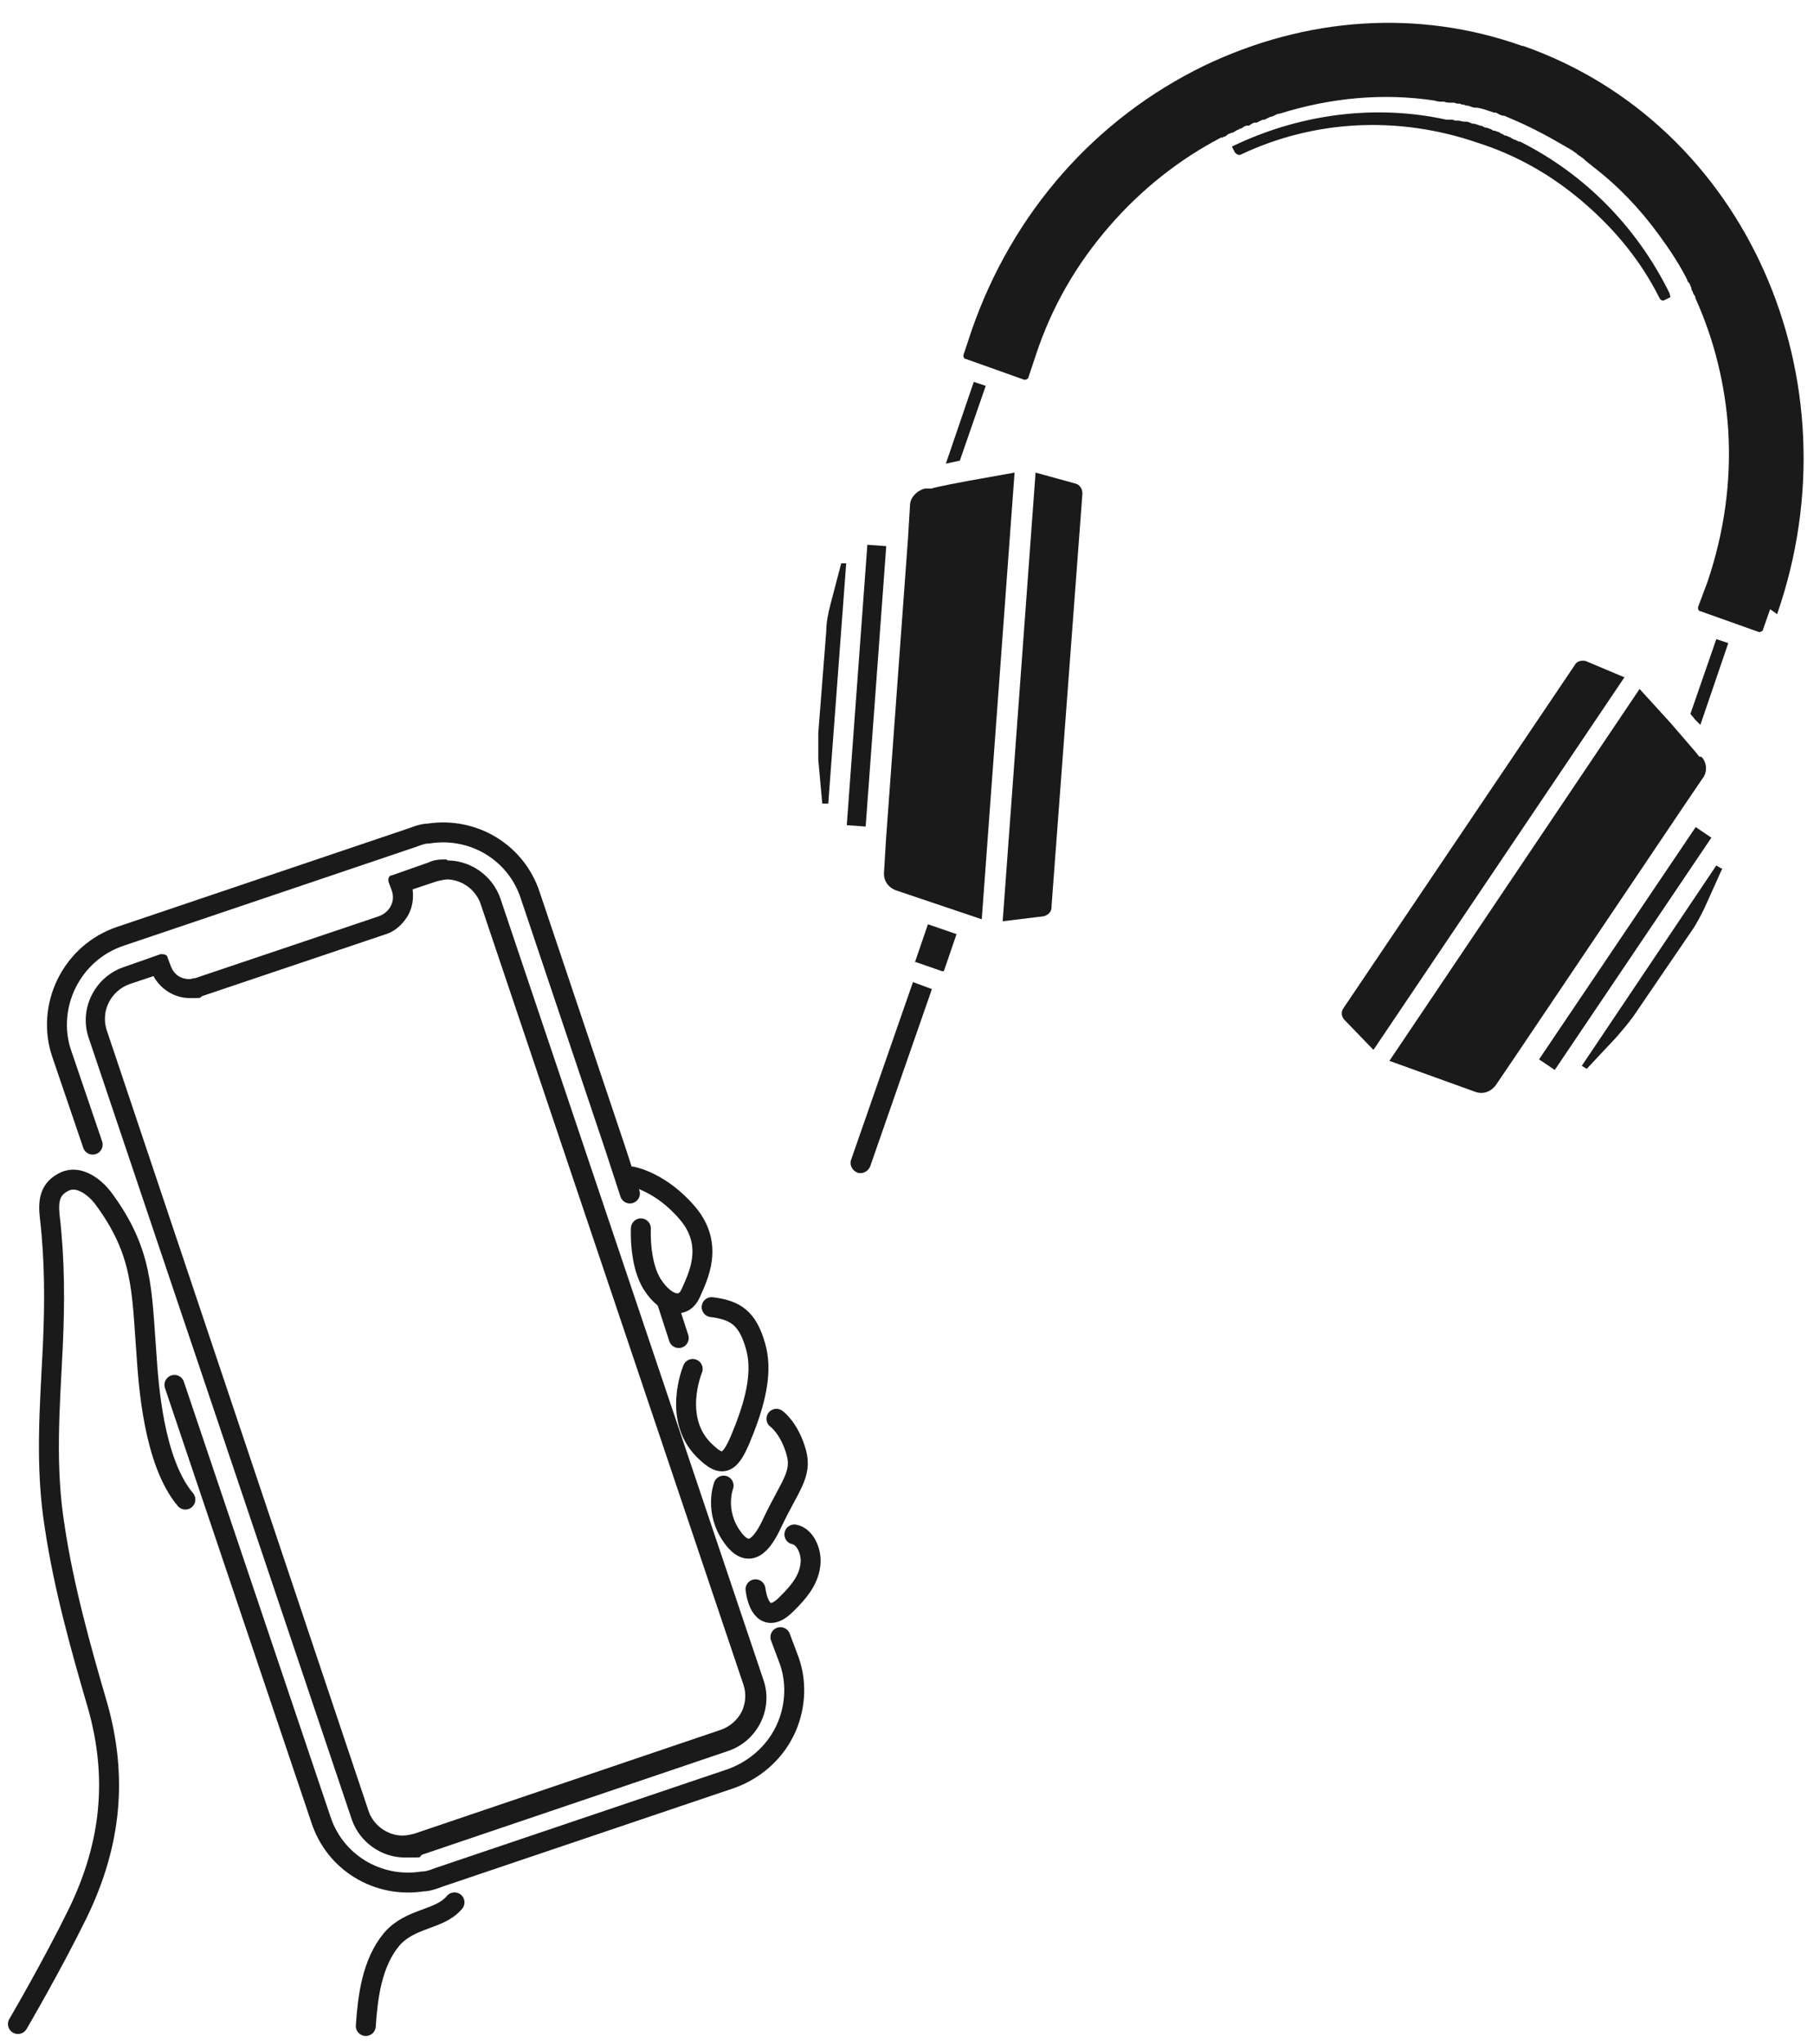 <svg xmlns="http://www.w3.org/2000/svg" viewBox="0 0 182 205"><defs><style>.cls-1 { fill: #1a1a1a; } .cls-2 { fill: none; stroke: #1a1a1a; stroke-linecap: round; stroke-linejoin: round; stroke-width: 2px; }</style></defs><undefined></undefined><path class="cls-2" d="M17.5,138.9l14.7,43.6c1.4,4.3,5.7,6.9,10.2,6.2.5,0,1.1-.2,1.6-.4l29.3-9.9c2.3-.8,4.3-2.5,5.4-4.7,1.1-2.2,1.3-4.8.5-7.1l-.9-2.4"/><path class="cls-2" d="M63.2,119.7l-1.5-4.6-8.5-25.3c-1.4-4.3-5.7-6.9-10.2-6.2-.5,0-1.1.2-1.6.4l-29.3,9.9c-2.4.8-4.3,2.5-5.4,4.7-1.1,2.2-1.3,4.8-.5,7.1l3.1,9.1"/><line class="cls-2" x1="68.1" y1="134.2" x2="66.9" y2="130.5"/><path class="cls-1" d="M44.8,88.2c1.5,0,2.9,1,3.4,2.4l26.4,78.4c.3.9.2,1.9-.2,2.7s-1.2,1.5-2.1,1.8l-30.7,10.4c-.4.1-.8.2-1.2.2-1.5,0-2.9-1-3.4-2.4L10.7,103.3c-.6-1.9.4-3.9,2.3-4.6l2.4-.8c.7,1.3,2.1,2.2,3.6,2.2s.9,0,1.3-.2l18.4-6.2c1-.3,1.8-1.1,2.3-2,.4-.8.5-1.6.4-2.5l2.4-.8c.4-.1.8-.2,1.2-.2M44.8,86.2c-.6,0-1.2,0-1.8.3l-3.7,1.3c-.3,0-.4.4-.3.7l.3.8c.4,1.1-.2,2.2-1.3,2.6l-18.4,6.2c-.2,0-.4.1-.6.1-.9,0-1.6-.5-1.9-1.4l-.3-.8c0-.2-.3-.3-.5-.3s-.1,0-.2,0l-3.7,1.3c-2.9,1-4.5,4.2-3.5,7.1l26.4,78.4c.8,2.3,3,3.8,5.3,3.8s1.2,0,1.8-.3l30.7-10.4c2.9-1,4.5-4.2,3.5-7.1l-26.4-78.4c-.8-2.3-3-3.8-5.3-3.8h0Z"/><path class="cls-2" d="M1.8,203s3.4-5.8,6-11.1c3.4-7,4-13.7,2-20.8-1.7-5.8-3.4-11.9-4.3-17.9-1-6.2-.5-12-.2-18.2.2-4.3.2-8.6-.3-12.9-.2-1.7,0-2.9,1.5-3.6,1.5-.7,3.1.7,3.8,1.6,4.1,5.5,3.9,9.3,4.4,15.8.2,2.9.7,10.7,3.9,14.5"/><path class="cls-2" d="M36.7,203.2c.2-2.9.6-6.3,2.6-8.7,1.9-2.2,4.8-1.9,6.3-3.7"/><path class="cls-2" d="M69.5,137.3s-2.2,5.2,1.4,8.4c1.9,1.8,2.6.7,3.8-2.4,1.2-3.1,1.8-5.9,1.1-8.3-.8-2.8-2-3.6-4.4-3.9"/><path class="cls-2" d="M72.6,149s-1,2.6.9,5.2c1.6,2.2,2.9.9,4-1.5,1.7-3.6,3-4.8,2.4-7-.7-2.5-2-3.4-2-3.4"/><path class="cls-2" d="M75.8,159.4c.3,2.2,1.4,3.3,3.2,1.4,1-1,2.1-2.2,2.3-3.8.2-1.3-.5-2.9-1.6-3.1"/><path class="cls-2" d="M64.3,123.2s-.2,3.6,1.2,5.7c1.4,2.1,3.1,2.4,3.8.8.7-1.6,2.4-4.8-.3-8-2.7-3.2-5.6-3.7-5.6-3.7"/><path class="cls-1" d="M172.8,87.1h0s-1.8,4-1.8,4c-.4.8-.8,1.6-1.3,2.3l-5.8,8.5c-.5.7-1.1,1.4-1.7,2.1l-3,3.2h0s-.5-.3-.5-.3l13.5-20.1.5.3h0Z"/><rect class="cls-1" x="149" y="94.2" width="28.1" height="1.9" transform="translate(-7 177.1) rotate(-56)"/><path class="cls-1" d="M177.6,61.1l-.7,2c0,.2-.3.3-.4.3l-5.9-2.1c-.2,0-.3-.3-.2-.5l.9-2.4c1.7-5,2.4-10.1,2.1-15.2-.3-4.6-1.4-9.1-3.3-13.3h0c0-.2-.1-.3-.2-.4,0-.1-.1-.3-.2-.5h0c0-.1,0-.2-.1-.3,0-.2-.2-.4-.3-.5,0,0,0-.1,0-.1-.8-1.6-1.8-3.1-2.9-4.6-1.9-2.6-4.1-4.9-6.6-6.8h0c-.2-.2-.4-.3-.6-.5,0,0-.2-.1-.2-.2-.1,0-.2-.2-.3-.2-.1-.1-.3-.2-.4-.3,0,0-.1,0-.1-.1-.2-.1-.4-.3-.6-.4,0,0,0,0,0,0-.2-.1-.5-.3-.7-.4h0c-1.7-1-3.4-1.9-5.3-2.7h0c-.2-.1-.5-.2-.7-.3,0,0,0,0-.1,0-.2,0-.5-.2-.7-.3h0s-.2,0-.2,0h0c-.6-.2-1.1-.4-1.7-.5,0,0-.1,0-.2,0-.2,0-.4-.1-.7-.2-.1,0-.3,0-.4-.1-.1,0-.3,0-.4-.1-.2,0-.4,0-.6-.1,0,0-.2,0-.3,0-.2,0-.5,0-.7-.1,0,0,0,0-.1,0-.3,0-.6,0-.8-.1h0c-5.2-.8-10.5-.3-15.6,1.3h0c-.3,0-.5.2-.8.3,0,0,0,0,0,0-.2,0-.5.2-.7.3,0,0,0,0-.1,0-.2,0-.5.2-.7.3,0,0-.1,0-.2,0-.2,0-.4.2-.6.3,0,0-.1,0-.2,0-.2,0-.4.2-.6.3,0,0-.2,0-.2.1-.2,0-.4.2-.6.3,0,0-.2,0-.3.1-.2,0-.3.2-.5.3,0,0-.2,0-.2.1,0,0,0,0,0,0,0,0-.1,0-.2,0-4.2,2.2-8,5.2-11.2,8.9-3.3,3.8-5.8,8.1-7.4,13l-.7,2.1c0,.2-.3.3-.4.3l-5.9-2.1c-.2,0-.3-.3-.2-.5l.8-2.4c4.1-11.8,12.4-21.2,23.3-26.5,10.2-4.9,21.5-5.7,31.9-2h.1c22.3,7.8,33.7,33.4,25.5,57h0Z"/><path class="cls-1" d="M170.7,75.9c.6.6.6,1.6.1,2.2l-1.9,2.8h0l-16.9,25.1h0l-1.9,2.8c-.5.7-1.3,1-2.1.7h0l-8.6-3.1,25.1-37.3,3.1,3.4h0s2.5,2.9,2.5,2.9h0l.4.5h0Z"/><polygon class="cls-1" points="173.4 64.5 170.6 72.7 170.1 72.2 169.6 71.6 172.2 64.1 173.4 64.5"/><path class="cls-1" d="M163,67.9l-25.2,37.4-2.9-3c-.3-.3-.4-.8-.1-1.2l23.2-34.4c.2-.4.7-.5,1.1-.4,0,0,0,0,0,0l3.8,1.6h0Z"/><path class="cls-1" d="M167.6,29.8l-.6.3c-.2.1-.4,0-.5-.2-1.8-3.6-4.3-6.7-7.4-9.4-3.2-2.8-6.8-4.9-10.9-6.2-7.9-2.7-16.3-2.3-23.7,1.2-.2.1-.4,0-.6-.2l-.3-.6c6.6-3.2,14.2-4.3,21.5-2.7,0,0,0,0,0,0,.1,0,.3,0,.4,0,.2,0,.3,0,.5.1,0,0,.2,0,.3,0,.2,0,.4.1.6.1,0,0,.1,0,.2,0,.2,0,.4.1.6.2,0,0,0,0,.1,0,.2,0,.4.1.7.2h0c.2,0,.3.1.5.2.1,0,.2,0,.4.1.1,0,.3.1.4.2.1,0,.2,0,.4.1.1,0,.3.1.4.2.1,0,.2.1.4.2.1,0,.2,0,.3.1.1,0,.3.1.4.2,0,0,.1,0,.2.1.2,0,.4.2.5.2,0,0,0,0,.1,0,6.4,3.2,11.7,8.5,15,15.2h0Z"/><path class="cls-1" d="M105.5,91c0,.5-.4.8-.8.9l-4.1.5,3.3-45,4,1.1c.4.1.7.5.7,1,0,0-3.1,41.4-3.1,41.4Z"/><path class="cls-1" d="M101.8,47.3l-3.3,44.9-8.6-2.9h0c-.8-.3-1.3-1-1.2-1.9l.2-3.3h0s2.2-30.1,2.2-30.1h0l.2-3.3c0-.8.7-1.5,1.5-1.7h.7c0-.1,3.8-.8,3.8-.8h0l4.5-.8h0Z"/><path class="cls-1" d="M96,93.6l-1.3,3.8s0,0-.2,0l-2.6-.9c0,0,0,0-.1,0l1.3-3.8,2.9,1h0Z"/><path class="cls-1" d="M93.5,99.2l-6.2,17.8c-.2.5-.8.8-1.3.6s-.8-.8-.6-1.3l6.2-17.8,1.9.7h0Z"/><rect class="cls-1" x="72.9" y="67.8" width="28.2" height="1.9" transform="translate(12 150.5) rotate(-85.8)"/><polygon class="cls-1" points="98.9 38.7 96.3 46.2 94.9 46.5 97.7 38.3 98.9 38.7"/><path class="cls-1" d="M84.9,56.5l-1.8,24.1h-.6c0,0-.4-4.4-.4-4.4,0-.9,0-1.8,0-2.7l.8-10.2c0-.9.2-1.8.4-2.6l1.1-4.2h0s.6,0,.6,0h0Z"/></svg>
